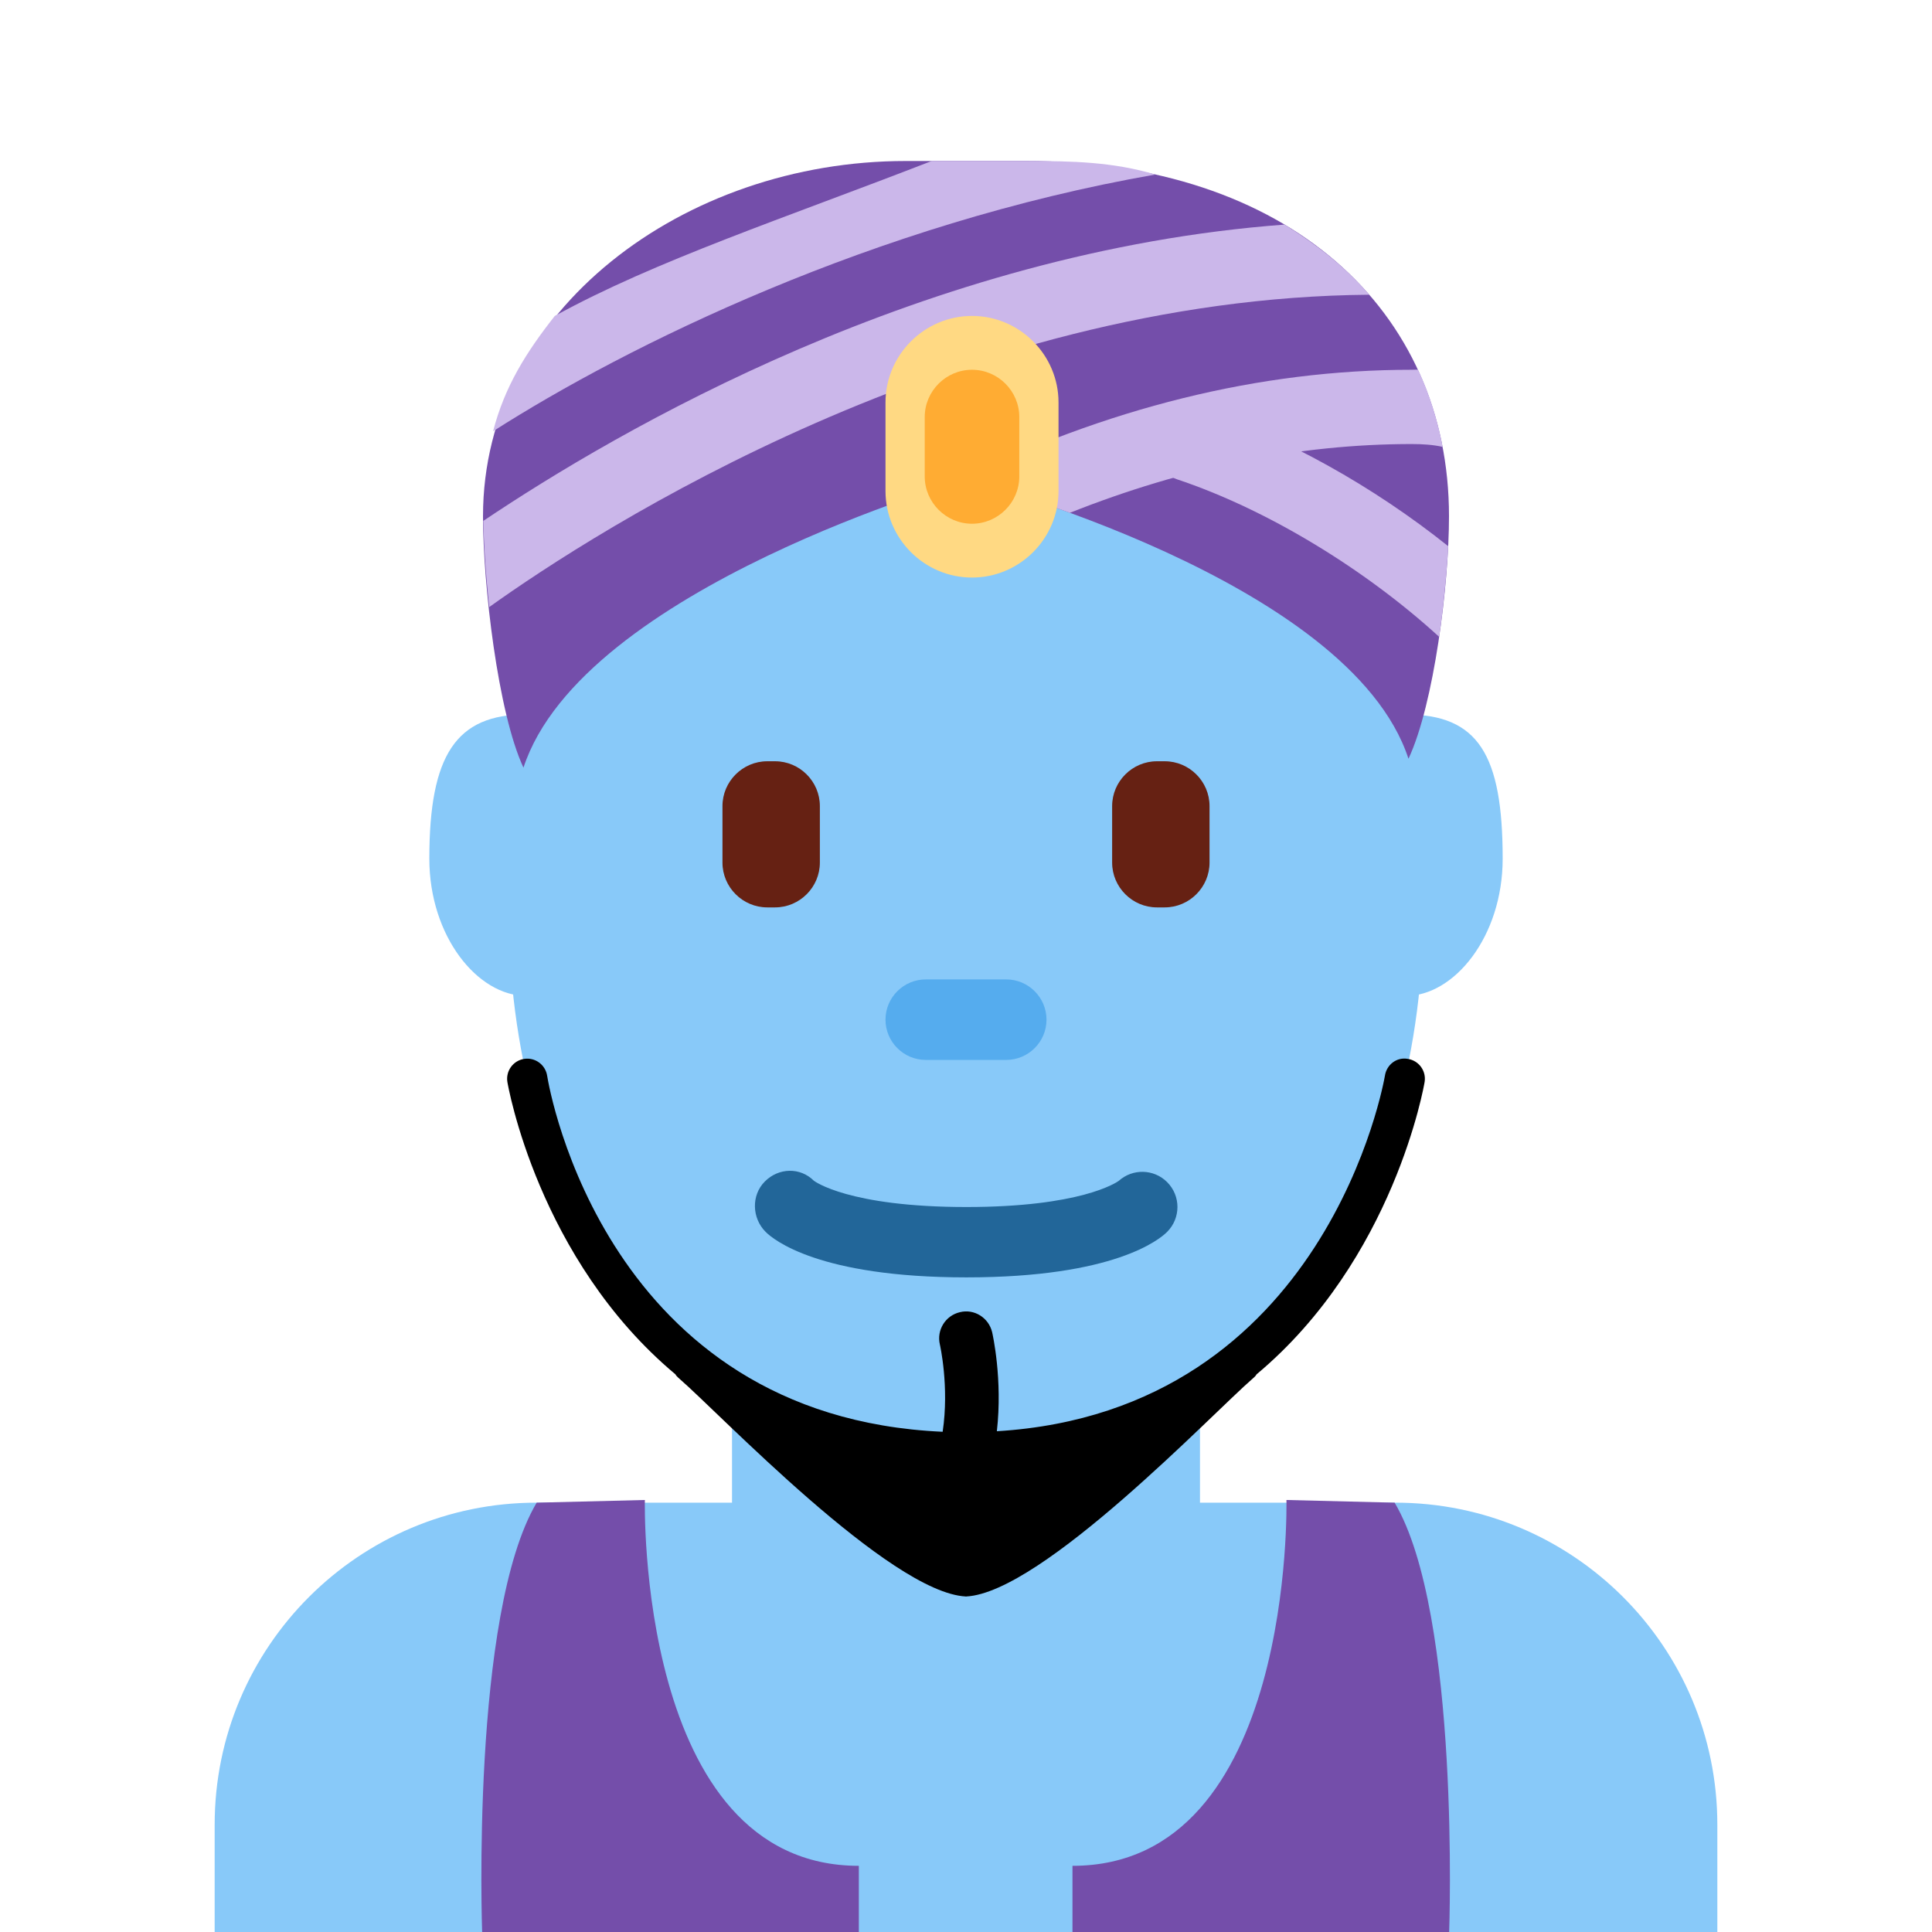 <?xml version="1.0" encoding="UTF-8" standalone="no"?><svg xmlns:dc="http://purl.org/dc/elements/1.1/" xmlns:cc="http://creativecommons.org/ns#" xmlns:rdf="http://www.w3.org/1999/02/22-rdf-syntax-ns#" xmlns:svg="http://www.w3.org/2000/svg" xmlns="http://www.w3.org/2000/svg" viewBox="0 0 45 45" style="enable-background:new 0 0 45 45;" xml:space="preserve" version="1.1" id="svg2"><defs id="defs6"><clipPath id="clipPath16" clipPathUnits="userSpaceOnUse"><path id="path18" d="M 0,36 36,36 36,0 0,0 0,36 Z"/></clipPath></defs><g transform="matrix(1.25,0,0,-1.25,0,45)" id="g10"><g id="g12"><g clip-path="url(#clipPath16)" id="g14"><g transform="translate(32,0)" id="g20"><path id="path22" style="fill:#88c9f9;fill-opacity:1;fill-rule:nonzero;stroke:none" d="m 0,0 0,2 c 0,3.314 -2.686,6 -6,6 l -16,0 c -3.313,0 -6,-2.686 -6,-6 l 0,-2 28,0 z"/></g><g transform="translate(13.64,7.899)" id="g24"><path id="path26" style="fill:#88c9f9;fill-opacity:1;fill-rule:nonzero;stroke:none" d="m 0,0 c 1.744,-1.267 2.849,-3.728 4.36,-3.728 1.512,0 2.616,2.462 4.36,3.728 l 0,3.811 L 0,3.811 0,0 Z"/></g><g transform="translate(11.444,20.065)" id="g28"><path id="path30" style="fill:#88c9f9;fill-opacity:1;fill-rule:nonzero;stroke:none" d="m 0,0 c 0,-1.448 -0.734,-2.622 -1.639,-2.622 -0.905,0 -1.805,1.109 -1.805,2.557 0,1.936 0.501,2.688 1.805,2.688 C -0.734,2.623 0,1.448 0,0"/></g><g transform="translate(28,20)" id="g32"><path id="path34" style="fill:#88c9f9;fill-opacity:1;fill-rule:nonzero;stroke:none" d="m 0,0 c 0,-1.448 -0.9,-2.558 -1.806,-2.558 -0.905,0 -1.638,1.174 -1.638,2.623 0,1.448 0.733,2.622 1.638,2.622 C -0.454,2.687 0,1.935 0,0"/></g><g transform="translate(9.478,19.04)" id="g36"><path id="path38" style="fill:#88c9f9;fill-opacity:1;fill-rule:nonzero;stroke:none" d="m 0,0 c 0,5.589 1.522,11.96 8.522,11.96 7,0 8.523,-6.371 8.523,-11.96 0,-5.04 -2.523,-10.12 -8.523,-10.12 C 2.522,-10.12 0,-5.04 0,0"/></g><g transform="translate(21.703,19.092)" id="g40"><path id="path42" style="fill:#662113;fill-opacity:1;fill-rule:nonzero;stroke:none" d="M 0,0 -0.145,0 C -0.604,0 -0.98,0.376 -0.98,0.835 l 0,1.053 c 0,0.459 0.376,0.835 0.835,0.835 l 0.145,0 c 0.459,0 0.835,-0.376 0.835,-0.835 l 0,-1.053 C 0.835,0.376 0.459,0 0,0"/></g><g transform="translate(14.297,19.092)" id="g44"><path id="path46" style="fill:#662113;fill-opacity:1;fill-rule:nonzero;stroke:none" d="M 0,0 0.145,0 C 0.604,0 0.98,0.376 0.98,0.835 l 0,1.053 c 0,0.459 -0.376,0.835 -0.835,0.835 L 0,2.723 c -0.459,0 -0.835,-0.376 -0.835,-0.835 l 0,-1.053 C -0.835,0.376 -0.459,0 0,0"/></g><g transform="translate(18.007,12.198)" id="g48"><path id="path50" style="fill:#226699;fill-opacity:1;fill-rule:nonzero;stroke:none" d="m 0,0 c 2.754,0 3.6,0.706 3.741,0.848 0.256,0.256 0.256,0.671 0,0.927 C 3.493,2.023 3.096,2.03 2.839,1.798 2.787,1.761 2.118,1.311 0,1.311 c -2.2,0 -2.836,0.485 -2.842,0.49 C -3.098,2.056 -3.499,2.044 -3.755,1.787 -4.011,1.531 -3.997,1.104 -3.741,0.848 -3.6,0.706 -2.754,0 0,0"/></g><g transform="translate(18.75,16.25)" id="g52"><path id="path54" style="fill:#55acee;fill-opacity:1;fill-rule:nonzero;stroke:none" d="m 0,0 -1.5,0 c -0.413,0 -0.75,0.337 -0.75,0.75 0,0.413 0.337,0.75 0.75,0.75 L 0,1.5 C 0.413,1.5 0.75,1.163 0.75,0.75 0.75,0.337 0.413,0 0,0"/></g><g transform="translate(12.016,8.05)" id="g56"><path id="path58" style="fill:#744eaa;fill-opacity:1;fill-rule:nonzero;stroke:none" d="m 0,0 c 0,0 -0.157,-6.817 3.987,-6.817 l 0,-1.233 -7.019,0 c 0,0 -0.214,5.924 1.016,8 L 0,0 Z"/></g><g transform="translate(23.971,8.05)" id="g60"><path id="path62" style="fill:#744eaa;fill-opacity:1;fill-rule:nonzero;stroke:none" d="m 0,0 c 0,0 0.157,-6.817 -3.987,-6.817 l 0,-1.233 7.019,0 c 0,0 0.214,5.924 -1.016,8 L 0,0 Z"/></g><g transform="translate(18,27.066)" id="g64"><path id="path66" style="fill:#744eaa;fill-opacity:1;fill-rule:nonzero;stroke:none" d="M 0,0 C 0,0 7.149,-1.858 8.245,-5.204 8.723,-4.183 9,-1.947 9,-0.686 9,3.153 6,5.934 1.125,5.934 l -2.25,0 C -5.25,5.934 -9,3.153 -9,-0.686 -9,-1.947 -8.723,-4.349 -8.246,-5.37 -7.149,-2.022 0,0 0,0"/></g><g transform="translate(26.985,25.823)" id="g68"><path id="path70" style="fill:#cbb7ea;fill-opacity:1;fill-rule:nonzero;stroke:none" d="M 0,0 C -1.396,1.115 -3.044,2.036 -4.612,2.559 -4.977,2.681 -5.367,2.483 -5.488,2.121 -5.609,1.759 -5.413,1.367 -5.051,1.245 -3.385,0.69 -1.556,-0.421 -0.168,-1.69 -0.079,-1.066 -0.017,-0.361 0,0"/></g><g transform="translate(9.117,24.689)" id="g72"><path id="path74" style="fill:#cbb7ea;fill-opacity:1;fill-rule:nonzero;stroke:none" d="M 0,0 C 2.007,1.436 8.723,5.759 16.398,5.819 15.924,6.363 15.414,6.756 14.819,7.126 8.113,6.628 2.392,3.287 -0.111,1.605 -0.102,1.15 -0.065,0.592 0,0"/></g><g transform="translate(26.421,29.11)" id="g76"><path id="path78" style="fill:#cbb7ea;fill-opacity:1;fill-rule:nonzero;stroke:none" d="m 0,0 c -0.028,0.004 -0.084,0 -0.113,0 -2.835,0 -5.703,-0.71 -8.528,-2.108 0.14,0.042 0.22,0.064 0.22,0.064 0,0 0.816,-0.212 1.937,-0.621 2.126,0.845 4.263,1.281 6.371,1.281 0.203,0 0.404,-0.014 0.573,-0.053 C 0.385,-1.018 0.213,-0.426 0,0"/></g><g transform="translate(9.188,27.964)" id="g80"><path id="path82" style="fill:#cbb7ea;fill-opacity:1;fill-rule:nonzero;stroke:none" d="M 0,0 C 2.477,1.586 7.101,3.872 12.342,4.784 11.547,5.02 10.796,5.036 9.938,5.036 l -1.765,0 C 5.448,3.977 3.021,3.179 1.15,2.149 0.615,1.47 0.216,0.834 0,0"/></g><g transform="translate(18.112,30.113)" id="g84"><path id="path86" style="fill:#ffd983;fill-opacity:1;fill-rule:nonzero;stroke:none" d="m 0,0 0,0 c 0.887,0 1.612,-0.726 1.612,-1.612 l 0,-1.651 C 1.612,-4.15 0.887,-4.875 0,-4.875 l 0,0 c -0.887,0 -1.612,0.725 -1.612,1.612 l 0,1.651 C -1.612,-0.726 -0.887,0 0,0"/></g><g transform="translate(18.112,29.11)" id="g88"><path id="path90" style="fill:#ffac33;fill-opacity:1;fill-rule:nonzero;stroke:none" d="m 0,0 0,0 c 0.484,0 0.881,-0.396 0.881,-0.881 l 0,-1.107 C 0.881,-2.473 0.484,-2.869 0,-2.869 l 0,0 c -0.484,0 -0.881,0.396 -0.881,0.881 l 0,1.107 C -0.881,-0.396 -0.484,0 0,0"/></g><g transform="translate(26.546,15.841)" id="g92"><path id="path94" style="fill:#000000;fill-opacity:1;fill-rule:nonzero;stroke:none" d="M 0,0 C 0.032,0.204 -0.107,0.396 -0.312,0.428 -0.521,0.467 -0.709,0.319 -0.74,0.115 -0.751,0.051 -1.812,-6.135 -7.971,-6.51 c 0.11,0.968 -0.079,1.805 -0.088,1.846 -0.064,0.269 -0.334,0.44 -0.602,0.372 -0.268,-0.063 -0.435,-0.332 -0.372,-0.601 0.002,-0.008 0.178,-0.783 0.052,-1.627 -6.269,0.28 -7.328,6.37 -7.37,6.636 -0.033,0.204 -0.224,0.344 -0.429,0.312 -0.204,-0.032 -0.344,-0.224 -0.312,-0.428 0.008,-0.049 0.567,-3.305 3.132,-5.45 0.008,-0.017 0.026,-0.04 0.07,-0.078 0.749,-0.647 3.924,-3.988 5.34,-4.061 l 0,-0.002 c 0.001,0 0.003,10e-4 0.004,10e-4 10e-4,0 0.002,-10e-4 0.004,-10e-4 l 0,0.002 c 1.416,0.073 4.591,3.414 5.339,4.061 0.044,0.037 0.062,0.06 0.07,0.077 C -0.567,-3.306 -0.007,-0.049 0,0"/></g></g></g></g></svg>
